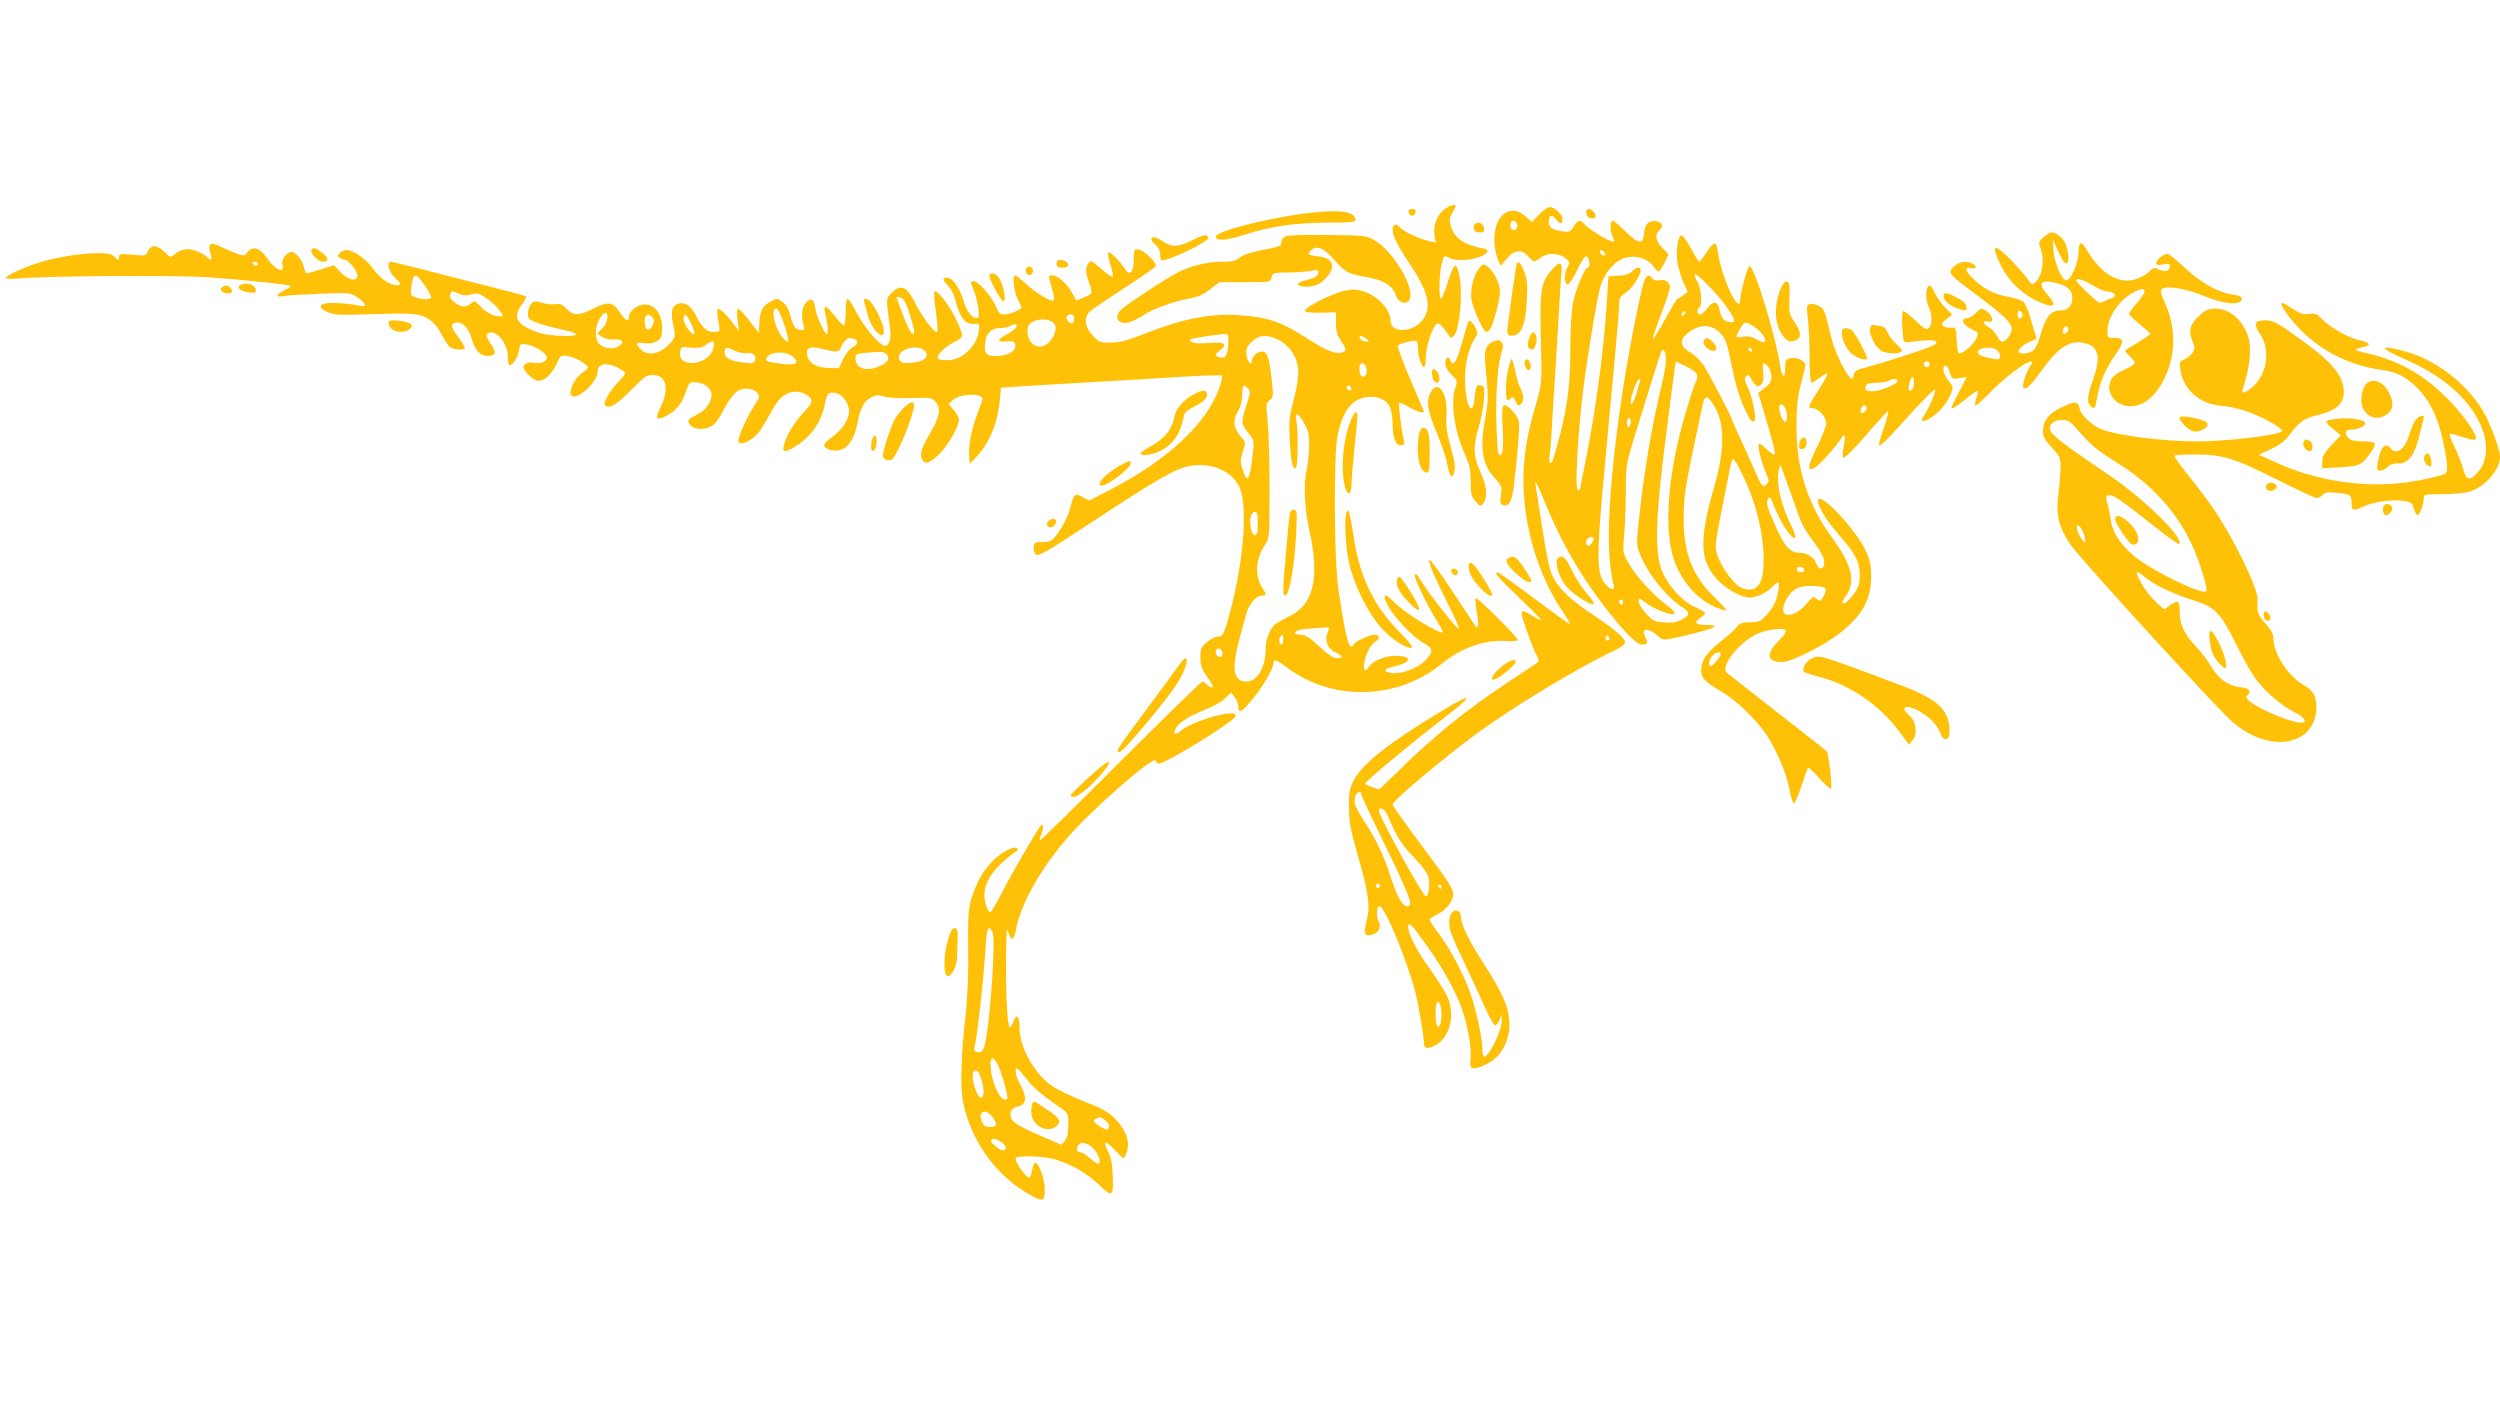 <?xml version="1.0" standalone="no"?>
<!DOCTYPE svg PUBLIC "-//W3C//DTD SVG 20010904//EN"
 "http://www.w3.org/TR/2001/REC-SVG-20010904/DTD/svg10.dtd">
<svg version="1.0" xmlns="http://www.w3.org/2000/svg"
 width="1280pt" height="720pt" viewBox="0 0 1280 720"
 preserveAspectRatio="xMidYMid meet">
<g transform="translate(0,720) scale(0.1,-0.1)"
fill="#ffc107" stroke="none">
<path d="M7391 6125 c-36 -31 -55 -84 -46 -132 l6 -35 -33 7 c-48 11 -131 49
-147 68 -20 25 -41 21 -41 -8 0 -32 29 -89 93 -185 95 -140 111 -224 54 -286
-54 -59 -157 -58 -157 2 0 57 -62 126 -133 150 -42 14 -57 15 -107 4 -65 -14
-203 -85 -198 -102 3 -7 32 -10 81 -9 l77 2 0 -54 c0 -41 6 -63 25 -91 30 -45
31 -53 5 -61 -31 -10 -87 13 -177 72 -127 83 -200 109 -344 119 -145 11 -287
-16 -484 -93 -93 -37 -133 -47 -178 -47 -55 -1 -61 2 -93 37 -41 44 -46 93
-13 123 11 10 91 64 177 120 86 56 158 106 160 112 5 17 -61 81 -88 84 -24 3
-25 1 -25 -49 0 -66 -19 -89 -43 -53 -29 44 -80 95 -87 88 -4 -4 1 -32 10 -63
10 -30 15 -58 12 -61 -3 -4 -30 14 -59 40 -48 42 -54 45 -65 29 -16 -22 -16
-48 2 -98 21 -57 20 -60 -25 -78 l-40 -16 -20 38 c-23 45 -74 91 -101 91 -23
0 -23 1 -3 -67 9 -30 13 -57 9 -61 -10 -11 -92 38 -142 85 -26 23 -50 43 -55
43 -16 0 -8 -81 12 -120 11 -22 20 -42 20 -44 0 -11 -60 -36 -87 -36 -24 0
-31 7 -46 45 -21 49 -88 125 -112 125 -18 0 -18 0 -1 -41 20 -49 35 -138 24
-145 -21 -13 -58 27 -73 80 -20 69 -54 120 -83 124 -29 4 -28 -11 2 -41 14
-14 30 -44 36 -68 25 -98 53 -134 102 -127 21 3 23 0 20 -32 -8 -79 -82 -152
-156 -154 -24 -1 -48 2 -52 7 -14 13 31 61 80 85 54 26 54 27 6 127 -32 66
-94 144 -105 133 -4 -4 -1 -52 7 -107 10 -73 11 -101 3 -101 -16 0 -78 85
-114 157 -41 82 -74 91 -125 34 -19 -21 -19 -28 0 -163 9 -61 -1 -98 -25 -98
-27 0 -104 91 -147 172 -19 38 -39 68 -45 68 -5 0 -9 -29 -9 -64 0 -36 -4 -67
-8 -70 -5 -3 -26 17 -46 44 -43 56 -62 64 -52 23 14 -61 18 -113 9 -113 -13 0
-53 91 -60 137 -7 44 -20 50 -46 24 -22 -22 -27 -75 -12 -118 6 -19 4 -23 -13
-23 -27 0 -42 20 -56 76 -8 31 -22 55 -39 68 -27 20 -28 20 -61 2 -42 -22 -55
-47 -58 -111 l-3 -50 -48 63 c-27 34 -52 62 -58 62 -5 0 -7 -23 -3 -57 l7 -58
-30 40 c-37 49 -71 80 -79 72 -4 -4 -2 -29 3 -57 6 -27 8 -52 5 -55 -3 -3 -17
-5 -32 -5 -31 0 -59 28 -89 88 -26 52 -60 70 -96 54 -28 -13 -32 -45 -15 -120
9 -39 8 -46 -12 -72 -50 -61 -120 -78 -158 -38 -29 31 -25 37 20 31 27 -4 47
0 65 11 21 14 25 24 25 67 0 106 -82 156 -152 92 -10 -9 -18 -24 -18 -35 0
-29 -18 -21 -46 22 -36 55 -60 58 -134 21 -76 -39 -104 -39 -139 -2 -21 22
-33 27 -58 24 -17 -3 -48 0 -68 7 -27 9 -39 9 -50 0 -21 -17 -30 -70 -14 -84
15 -14 92 -38 182 -57 31 -7 57 -16 57 -21 0 -14 -133 -9 -187 7 -27 8 -65 25
-84 38 -41 29 -43 62 -4 112 14 19 22 36 18 38 -5 3 -91 26 -193 52 -102 25
-254 64 -337 86 -84 21 -157 39 -163 39 -22 0 -9 -53 20 -80 36 -33 37 -40 9
-40 -34 0 -86 37 -121 87 -34 47 -101 93 -135 93 -11 0 -26 -7 -34 -16 -10
-13 -10 -17 2 -25 8 -5 19 -9 26 -9 17 0 63 -59 63 -81 0 -33 -48 -24 -86 17
l-34 36 -67 -21 c-36 -12 -70 -21 -73 -21 -4 0 -10 14 -14 32 -7 35 -42 78
-63 78 -26 0 -54 -39 -47 -65 12 -48 -36 -28 -77 31 -37 55 -74 67 -101 34
-18 -22 -19 -22 -63 -6 -24 10 -61 26 -82 36 -47 23 -60 13 -46 -35 12 -36 4
-45 -17 -21 -6 8 -31 22 -54 31 -45 17 -82 10 -117 -21 -15 -13 -20 -12 -47
16 -38 37 -68 39 -84 5 -11 -25 -14 -26 -80 -19 -59 6 -68 4 -68 -10 0 -21
-10 -20 -26 2 -23 32 -241 13 -389 -34 -76 -24 -165 -66 -165 -76 0 -6 26 -7
63 -4 152 14 817 18 977 6 187 -13 411 -37 418 -44 2 -3 -12 -13 -32 -22 -45
-22 -47 -38 -4 -30 18 4 103 9 188 12 151 6 156 5 189 -18 46 -31 54 -53 15
-44 -48 12 -152 19 -179 12 -35 -9 -31 -24 13 -44 30 -13 61 -16 172 -12 264
8 291 6 337 -19 28 -17 50 -40 69 -75 15 -28 34 -59 42 -68 16 -19 82 -25 82
-8 0 5 -16 31 -35 56 -37 49 -40 67 -11 72 33 7 65 -26 81 -82 18 -61 43 -88
80 -88 43 0 49 15 21 57 -30 43 -32 53 -12 61 40 15 96 -56 96 -123 0 -24 4
-43 8 -43 18 0 43 39 49 75 6 36 7 37 41 31 44 -7 102 -46 102 -68 0 -20 -39
-33 -72 -25 -21 6 -48 -7 -48 -23 0 -20 54 -70 75 -70 33 0 70 33 94 86 21 45
24 46 57 41 38 -6 104 -43 104 -58 0 -5 -11 -16 -25 -25 -52 -34 -86 -124 -47
-124 43 0 122 83 122 127 0 39 39 49 94 25 25 -12 46 -26 46 -33 0 -7 -16 -27
-35 -46 -38 -36 -78 -106 -68 -117 22 -21 58 -1 131 74 70 71 82 80 115 80 70
0 86 -75 36 -171 -26 -52 -17 -64 29 -40 53 27 82 62 103 123 17 50 20 53 50
51 47 -2 85 -34 82 -69 -3 -36 -31 -75 -69 -94 -53 -28 -55 -30 -44 -50 14
-26 61 -34 102 -17 26 11 42 30 67 78 48 91 76 119 121 119 24 0 43 -7 55 -20
17 -19 16 -21 -13 -67 -35 -55 -82 -157 -82 -178 0 -34 69 -5 108 45 10 14 35
55 55 91 41 74 59 93 101 109 36 13 91 -3 107 -32 9 -17 3 -27 -41 -74 -28
-30 -62 -79 -76 -109 -41 -94 -30 -106 50 -53 75 49 126 128 141 217 4 23 13
45 21 48 49 18 109 -45 100 -105 -6 -41 -42 -90 -90 -123 -20 -13 -36 -30 -36
-37 0 -21 46 -36 82 -26 43 13 72 58 88 136 16 81 33 114 71 133 24 13 37 14
64 5 18 -6 80 -10 140 -8 103 3 107 2 127 -22 27 -33 19 -73 -30 -158 -46 -80
-54 -109 -41 -134 15 -27 35 -22 84 23 44 40 105 145 105 180 0 10 -12 32 -26
49 l-27 31 20 20 c33 33 153 39 153 7 0 -6 -11 -39 -24 -72 -30 -76 -49 -168
-44 -221 l3 -40 36 38 c64 69 106 168 117 277 l7 75 105 7 c58 4 231 14 385
23 154 8 360 21 458 27 97 6 180 8 183 5 3 -3 -1 -28 -10 -54 -62 -187 -265
-378 -565 -532 l-104 -54 -34 18 c-39 22 -45 17 -62 -50 -12 -49 -41 -106 -80
-155 -16 -20 -29 -25 -63 -25 -39 0 -43 -3 -46 -26 -2 -14 4 -31 12 -38 13
-11 60 16 308 180 316 208 412 263 484 274 107 16 202 -23 245 -99 49 -87 31
-369 -42 -646 -30 -113 -38 -130 -65 -130 -13 0 -38 -13 -56 -29 -29 -26 -33
-35 -32 -79 0 -41 7 -59 37 -101 23 -32 32 -51 23 -51 -7 0 -19 7 -26 15 -7 8
-18 15 -24 15 -6 0 -195 -184 -419 -408 -224 -224 -409 -406 -412 -404 -2 2 0
15 6 29 12 31 12 56 0 48 -12 -7 -156 -255 -210 -362 -24 -46 -46 -83 -50 -83
-14 0 -31 50 -31 88 1 57 32 113 96 170 32 29 62 52 66 52 4 0 8 5 8 10 0 19
-37 10 -83 -21 -50 -33 -104 -101 -129 -164 -40 -98 -43 -117 -41 -320 2 -128
-3 -250 -13 -340 -23 -205 -28 -365 -15 -438 38 -200 162 -378 333 -478 79
-46 88 -44 87 26 0 45 -28 126 -46 132 -6 2 -14 -13 -18 -36 -4 -23 -10 -41
-14 -41 -18 0 -71 74 -71 99 0 17 139 13 201 -5 83 -24 168 -73 228 -132 66
-65 73 -59 68 53 -2 57 -10 92 -25 122 -29 55 -11 56 38 3 20 -22 39 -40 42
-40 4 0 11 14 17 31 18 51 -4 115 -59 170 -37 37 -67 54 -165 92 -68 27 -141
63 -169 84 -88 68 -156 195 -156 293 0 58 -16 74 -31 31 -6 -17 -14 -31 -18
-31 -13 0 -21 151 -20 345 1 145 4 173 12 142 13 -47 30 -43 38 9 22 127 117
300 254 463 122 145 456 439 463 406 2 -8 9 -15 15 -15 32 0 355 197 388 236
47 57 -211 -10 -284 -74 -22 -19 -32 -10 -18 17 18 32 70 66 150 97 40 15 87
42 104 58 l30 30 18 -23 c11 -13 19 -34 19 -47 0 -42 18 -32 83 49 49 61 97
145 97 172 0 23 15 18 67 -21 231 -176 565 -169 793 16 103 84 220 126 333
118 37 -3 57 0 57 7 0 14 -208 221 -215 213 -3 -3 0 -35 6 -72 7 -36 9 -69 6
-73 -4 -3 -8 -4 -10 -2 -2 2 -54 81 -117 176 -62 95 -117 170 -121 167 -10 -6
20 -78 97 -231 34 -68 58 -123 54 -123 -11 0 -119 135 -172 213 -50 76 -47 72
-54 64 -8 -8 64 -160 110 -231 20 -32 35 -60 33 -63 -14 -13 -201 102 -251
156 -48 50 -62 40 -29 -21 32 -61 131 -164 186 -193 46 -24 47 -45 2 -89 -41
-41 -128 -71 -175 -61 -44 10 -37 20 25 35 88 21 86 52 -4 52 -51 0 -117 -28
-134 -58 -16 -28 -29 -15 -22 23 9 49 31 90 55 106 27 16 25 37 -2 37 -27 0
-108 -38 -108 -51 0 -5 -6 -9 -13 -9 -15 0 -35 93 -64 290 -23 151 -25 702 -4
795 28 125 73 182 151 192 51 7 97 -12 115 -48 8 -15 15 -55 15 -88 0 -71 15
-111 43 -111 17 0 19 5 13 33 -14 67 -27 179 -22 184 3 3 25 -6 50 -21 38 -22
76 -34 76 -23 0 2 -32 77 -70 167 -39 90 -67 167 -63 171 12 11 85 29 95 23 4
-3 8 -20 8 -38 0 -39 18 -96 31 -96 5 0 9 22 9 50 0 52 32 150 54 170 14 10
22 2 73 -69 2 -3 9 2 17 10 31 34 47 223 27 312 -17 72 -26 64 -62 -49 -13
-41 -27 -74 -31 -74 -12 0 -10 125 3 176 13 49 12 48 41 33 30 -16 108 -13
157 7 43 17 50 36 15 42 -95 16 -147 52 -165 112 -10 34 -9 43 9 74 20 35 21
36 2 36 -10 0 -32 -11 -49 -25z m-6071 -275 c0 -5 -4 -10 -9 -10 -6 0 -13 5
-16 10 -3 6 1 10 9 10 9 0 16 -4 16 -10z m857 -115 c19 -26 32 -53 30 -59 -5
-13 -63 -9 -90 6 -14 7 -16 17 -12 46 13 79 22 80 72 7z m173 -39 c24 -10 41
-11 65 -3 27 8 38 6 73 -18 23 -15 53 -42 67 -61 24 -32 25 -34 6 -34 -34 0
-72 19 -102 52 -28 29 -31 30 -48 14 -24 -22 -51 -20 -84 7 -20 15 -26 27 -22
40 8 20 5 20 45 3z m2286 -46 c15 -31 44 -127 44 -147 0 -37 -25 0 -56 82 -19
50 -34 91 -34 93 0 2 8 2 17 0 10 -2 23 -14 29 -28z m-621 -111 c15 -44 24
-83 20 -87 -4 -4 -18 7 -31 23 -39 49 -59 145 -30 145 9 0 24 -30 41 -81z
m-905 34 c0 -15 -11 -39 -26 -54 l-26 -27 26 -17 c15 -10 39 -15 63 -13 46 4
53 -20 12 -39 -32 -16 -84 -1 -99 27 -16 30 -11 83 10 118 24 39 40 41 40 5z
m230 2 c10 -12 10 -21 1 -41 -13 -30 -35 -27 -39 5 -7 46 14 65 38 36z m198
-31 c13 -26 20 -49 17 -53 -11 -11 -55 49 -55 75 0 37 14 29 38 -22z m1962 28
c0 -26 -11 -34 -27 -21 -20 17 -16 39 7 39 13 0 20 -7 20 -18z m-102 -30 c21
-28 -11 -96 -55 -113 -48 -18 -90 30 -81 92 6 45 106 60 136 21z m-194 -15
c-3 -8 -23 -24 -44 -36 -57 -32 -59 -42 -8 -39 38 3 43 0 46 -19 4 -30 -35
-54 -93 -56 -55 -2 -68 12 -61 66 6 52 30 77 75 77 20 0 43 5 51 10 22 14 40
12 34 -3z m1084 -94 c-3 -60 -16 -74 -56 -58 -13 5 -12 10 13 29 43 35 26 47
-54 40 -42 -4 -75 -2 -87 4 -16 9 -16 12 -4 16 20 7 127 23 163 25 28 1 28 1
25 -56z m258 27 c24 -12 53 -37 68 -61 41 -61 43 -116 11 -240 -24 -92 -26
-116 -22 -209 7 -116 14 -153 31 -147 12 4 14 189 3 246 -9 46 12 36 42 -19
20 -35 24 -57 24 -114 -1 -39 -6 -91 -12 -116 -18 -77 -13 -198 14 -320 53
-240 20 -377 -105 -436 -30 -15 -63 -34 -73 -42 -27 -24 -47 -78 -47 -126 0
-93 -44 -166 -98 -166 -67 0 -78 65 -37 215 14 50 30 109 36 132 13 50 50 93
79 93 24 0 25 8 6 36 -43 62 -39 150 10 223 24 35 24 37 24 296 0 143 -5 298
-10 345 -9 80 -9 86 11 101 20 15 20 19 9 115 -13 110 -22 134 -50 134 -22 0
-50 -26 -50 -47 0 -31 -25 -5 -28 30 -3 30 2 43 27 67 36 36 76 39 137 10z
m450 5 c18 -15 18 -15 -5 -13 -14 2 -26 9 -29 16 -5 17 10 15 34 -3z m-2622
-1 c24 -9 19 -29 -9 -42 -13 -6 -34 -32 -47 -59 l-23 -48 -53 1 c-60 2 -99 23
-108 60 -11 44 11 55 76 38 72 -19 87 -18 95 6 7 22 32 50 45 50 5 0 15 -3 24
-6z m-722 -49 c-23 -85 -180 -103 -170 -20 2 25 7 30 28 27 65 -6 83 -4 108
15 33 25 44 18 34 -22z m110 -11 c17 -9 44 -14 60 -12 32 5 53 -13 44 -38 -5
-14 -16 -16 -54 -11 -75 9 -102 23 -102 52 0 29 10 31 52 9z m972 0 c25 -25 4
-52 -48 -59 -59 -9 -80 -4 -84 22 -6 45 96 74 132 37z m-670 -34 c28 -28 12
-40 -47 -34 -79 8 -99 14 -94 27 12 39 104 43 141 7z m476 15 c17 -21 7 -39
-33 -58 -68 -33 -127 -15 -127 38 0 21 6 24 43 28 88 8 105 7 117 -8z m2456
-71 c7 -27 -7 -50 -25 -40 -6 4 -11 20 -11 37 0 37 27 40 36 3z m-596 -125 c0
-3 -9 -35 -20 -69 -26 -82 -26 -90 11 -136 29 -37 31 -42 24 -99 -16 -149 -27
-167 -54 -86 -11 36 -11 48 2 89 15 44 15 48 -2 67 -46 50 -52 92 -21 143 12
19 20 50 20 76 0 23 3 46 7 50 7 7 33 -20 33 -35z m517 15 c-9 -9 -28 6 -21
18 4 6 10 6 17 -1 6 -6 8 -13 4 -17z m-477 -684 c0 -46 -3 -60 -15 -60 -17 0
-30 59 -21 95 4 14 13 25 21 25 12 0 15 -14 15 -60z m357 -560 c-16 -41 0 -81
40 -100 39 -18 42 -30 8 -30 -17 0 -47 20 -90 60 -49 46 -72 60 -95 60 -16 0
-30 4 -30 10 0 12 28 19 95 23 28 2 57 4 67 5 14 2 15 -2 5 -28z m-227 -35 c0
-14 -4 -25 -10 -25 -11 0 -14 33 -3 43 11 11 13 8 13 -18z m-313 -61 c9 -23
-11 -38 -26 -20 -13 16 -7 36 10 36 5 0 12 -7 16 -16z m-1175 -1439 c18 -41
-17 -516 -44 -588 -8 -21 -17 -27 -32 -25 -12 2 -20 9 -18 18 17 72 46 333 58
518 6 103 15 122 36 77z m22 -667 c19 -30 61 -176 53 -184 -26 -26 -75 63 -84
152 -6 59 6 71 31 32z m151 -81 c40 -50 71 -77 168 -144 47 -33 47 -33 47 -92
0 -41 -5 -65 -18 -81 l-17 -21 -80 34 c-122 52 -163 75 -175 97 -16 30 -4 57
30 64 44 8 50 47 17 107 -26 45 -35 90 -19 88 4 0 25 -24 47 -52z m-237 16
c23 -61 24 -113 3 -113 -14 0 -41 71 -41 105 0 43 23 47 38 8z m61 -209 c30
-38 27 -54 -9 -54 -23 0 -33 6 -42 24 -23 53 15 75 51 30z m582 -22 c14 -12
20 -25 16 -35 -6 -15 -10 -15 -42 4 -37 22 -43 34 -22 42 20 9 24 8 48 -11z
m-536 -108 c27 -18 34 -44 11 -44 -19 0 -67 40 -61 51 9 13 22 11 50 -7z m448
-15 c26 -12 57 -57 57 -83 0 -22 -10 -20 -50 14 -19 17 -40 30 -47 30 -19 0
-26 19 -13 35 15 18 22 18 53 4z"/>
<path d="M6605 4578 c-5 -15 -35 -358 -35 -401 0 -18 4 -27 13 -25 19 7 45
158 53 306 6 120 5 132 -10 132 -9 0 -19 -6 -21 -12z"/>
<path d="M5287 1553 c-4 -3 -7 -24 -7 -45 0 -71 82 -116 131 -72 25 23 15 39
-52 84 -63 43 -62 43 -72 33z"/>
<path d="M7880 6101 l-36 -38 -32 28 c-87 78 -176 -7 -159 -150 3 -26 11 -59
18 -75 l13 -27 31 37 c38 46 78 49 111 10 28 -31 29 -31 61 -6 34 26 92 26
127 -1 25 -20 25 -21 10 -50 -17 -33 -16 -80 2 -86 6 -2 27 31 48 72 21 46 41
75 49 73 15 -6 22 -58 7 -58 -16 0 -60 -104 -76 -180 -8 -40 -14 -130 -14
-235 0 -212 -18 -328 -86 -562 -10 -36 -27 -27 -21 10 3 17 9 79 12 137 3 58
10 168 15 245 5 77 14 226 20 330 6 105 12 209 15 233 6 52 -11 56 -49 11 -61
-72 -64 -93 -55 -434 3 -145 2 -154 -29 -262 -45 -155 -62 -260 -62 -383 0
-234 76 -488 202 -673 22 -32 38 -60 36 -62 -2 -2 -84 57 -183 131 -98 74
-183 134 -187 134 -21 0 1 -27 107 -127 63 -61 115 -113 115 -116 0 -4 -18 4
-40 18 -42 27 -60 31 -60 15 0 -18 52 -164 72 -205 20 -38 20 -40 2 -53 -11
-7 -77 -51 -149 -99 -206 -136 -375 -272 -561 -456 l-92 -89 -36 12 c-20 6
-36 15 -36 19 0 10 244 213 397 330 163 125 162 142 -2 43 -275 -166 -408
-271 -453 -356 -23 -45 -26 -62 -25 -141 0 -74 8 -115 42 -234 58 -201 68
-270 48 -346 -17 -66 -11 -81 27 -71 33 8 50 39 36 65 -15 29 -13 81 3 81 27
0 146 -288 186 -450 15 -60 41 -217 41 -246 0 -33 15 -37 55 -18 78 37 108
156 65 253 -12 24 -52 89 -91 143 -66 91 -109 176 -109 214 0 29 19 10 94 -96
84 -117 154 -244 184 -335 26 -76 45 -182 42 -232 -2 -21 -2 -44 -1 -50 3 -33
101 5 144 56 41 49 61 113 54 179 -6 74 -41 151 -128 284 -76 117 -119 205
-119 244 0 13 -7 27 -15 30 -25 10 -45 -16 -45 -56 0 -42 6 -59 88 -232 32
-68 76 -162 97 -211 22 -48 44 -87 50 -87 6 0 16 12 22 27 l11 28 1 -26 c2
-52 -64 -189 -90 -189 -5 0 -9 18 -9 40 0 55 -36 217 -67 298 -36 98 -101 218
-155 290 -27 35 -48 67 -48 72 0 5 16 17 35 26 47 22 85 69 85 104 0 32 -20
62 -190 290 -66 89 -120 166 -120 170 0 20 260 239 435 367 189 138 520 338
702 423 32 15 53 31 53 41 0 23 -50 65 -174 148 -125 84 -187 150 -209 223 -9
29 -28 130 -42 223 -14 94 -28 184 -31 200 -10 49 6 22 46 -77 73 -181 166
-348 283 -505 102 -136 184 -223 211 -223 32 0 36 8 20 38 -26 50 17 50 72 0
21 -18 23 -18 152 13 136 32 166 49 88 49 -54 0 -66 13 -31 36 14 9 25 20 25
25 0 5 -23 18 -50 30 -65 28 -141 111 -171 187 -38 94 -33 271 19 677 23 182
44 344 47 362 l6 32 54 -26 c56 -28 66 -45 46 -82 -6 -10 -25 -69 -44 -132
-95 -313 -121 -604 -68 -770 38 -118 128 -218 231 -254 22 -8 40 -12 40 -9 0
3 -31 36 -68 72 -107 105 -152 223 -152 397 0 118 9 171 98 584 10 48 23 48
54 0 60 -92 61 -226 4 -424 -81 -281 -74 -386 31 -487 41 -40 114 -77 151 -78
35 0 89 26 117 56 14 15 28 24 32 21 3 -4 1 -31 -6 -61 -8 -38 -24 -68 -50
-98 -36 -40 -42 -43 -90 -44 -41 0 -55 -5 -67 -22 -8 -12 -46 -47 -85 -77 -75
-61 -99 -96 -99 -148 0 -39 18 -57 104 -108 76 -44 183 -148 234 -227 53 -82
100 -196 115 -279 7 -37 16 -66 22 -66 5 1 23 41 39 90 16 48 31 90 33 93 3 3
29 -22 58 -55 30 -33 57 -57 60 -53 7 7 -12 175 -21 190 -3 4 -116 94 -252
199 -136 106 -253 198 -261 205 -33 30 56 148 148 195 48 25 144 38 155 21 3
-6 -14 -31 -39 -55 -65 -65 -58 -107 18 -107 47 0 209 81 294 146 117 91 163
173 163 291 0 63 -5 85 -29 137 -51 104 -217 284 -241 260 -15 -16 37 -106
105 -182 82 -92 107 -139 107 -206 0 -40 -5 -60 -26 -91 -28 -40 -53 -61 -63
-52 -2 3 5 19 17 35 54 73 33 158 -75 307 -121 167 -177 344 -177 560 0 101 5
149 22 215 12 47 23 91 23 99 3 22 -45 45 -76 37 -24 -6 -27 -11 -27 -52 0
-55 -16 -50 -25 9 -24 162 -135 522 -158 514 -10 -3 -46 -134 -47 -169 -1 -92
-96 109 -115 244 -8 55 -19 54 -60 -7 -16 -25 -32 -45 -35 -45 -3 0 -22 30
-42 68 -20 37 -42 67 -49 67 -19 0 -30 -87 -19 -148 6 -27 19 -70 30 -95 l21
-46 -23 -18 c-13 -10 -26 -18 -29 -18 -4 0 -32 -47 -64 -105 -32 -58 -60 -104
-62 -101 -3 3 16 59 41 125 25 67 46 129 46 140 0 26 -24 43 -52 36 -16 -4
-29 -1 -37 9 -25 30 -38 16 -56 -61 -112 -494 -186 -1109 -164 -1369 5 -56 13
-113 18 -128 14 -36 -3 -43 -33 -13 -54 54 -55 128 -6 647 5 52 14 147 19 210
6 63 20 212 31 330 11 118 20 232 20 252 0 32 5 41 35 60 32 21 75 87 75 116
0 18 -25 14 -45 -8 -12 -13 -33 -20 -69 -22 l-51 -3 -7 -115 c-16 -272 -63
-612 -123 -895 -8 -38 -15 -73 -15 -77 0 -5 -5 -8 -11 -8 -19 0 3 353 37 590
27 191 64 408 79 457 20 66 75 130 126 143 54 15 112 -2 141 -40 12 -17 25
-30 30 -30 5 0 18 20 30 44 l21 44 -31 32 c-34 34 -41 70 -17 90 22 18 18 39
-9 46 -41 10 -64 -11 -68 -58 -4 -62 -26 -60 -95 6 -31 31 -60 56 -64 56 -15
0 -17 -45 -4 -77 14 -33 14 -34 -8 -27 -29 9 -119 66 -136 87 -20 25 -34 21
-54 -13 -17 -28 -21 -30 -60 -24 -52 8 -67 20 -67 50 0 34 16 38 38 9 20 -25
32 -24 32 5 0 22 -41 60 -65 60 -10 0 -35 -17 -55 -39z m-113 -47 c8 -21 -13
-42 -28 -27 -13 13 -5 43 11 43 6 0 13 -7 17 -16z m451 -153 c3 -8 -1 -12 -9
-9 -7 2 -15 10 -17 17 -3 8 1 12 9 9 7 -2 15 -10 17 -17z m618 -267 c47 -66
53 -84 28 -84 -32 0 -52 20 -59 60 -8 50 -34 54 -65 10 -12 -16 -28 -30 -36
-30 -16 0 -19 26 -4 35 17 11 11 98 -9 132 -11 17 -17 34 -13 37 9 10 108 -91
158 -160z m-214 -46 c-7 -7 -12 -8 -12 -2 0 14 12 26 19 19 2 -3 -1 -11 -7
-17z m355 -58 c36 -22 68 -64 59 -79 -4 -6 -20 -2 -41 11 -26 15 -44 18 -70
14 -40 -8 -42 -3 -15 42 23 38 25 38 67 12z m-172 -33 c27 -27 36 -47 49 -112
31 -151 47 -210 78 -277 30 -65 41 -78 52 -59 10 15 -13 122 -35 168 -17 34
-19 47 -10 56 9 9 14 9 21 -3 28 -48 37 -55 55 -40 13 11 16 25 13 62 -3 26
-3 48 0 48 18 0 42 -38 42 -66 0 -26 -7 -39 -34 -59 l-34 -26 20 -67 c61 -207
70 -243 64 -249 -3 -4 -22 9 -41 27 -19 18 -37 31 -40 28 -8 -8 13 -96 36
-147 17 -40 18 -46 4 -60 -19 -20 -26 -12 -65 79 -18 41 -50 113 -71 158 -22
46 -39 86 -39 88 0 13 -126 254 -151 289 -17 23 -48 52 -70 64 -55 31 -49 73
14 111 51 31 103 26 142 -13z m166 -90 c-1 -12 -15 -9 -19 4 -3 6 1 10 8 8 6
-3 11 -8 11 -12z m-441 -48 c0 -21 -11 -85 -25 -142 -51 -211 -92 -461 -115
-692 -12 -119 -12 -120 13 -177 44 -100 131 -205 213 -259 38 -25 37 -40 -6
-62 -25 -13 -50 -17 -89 -14 -48 3 -58 8 -93 45 -21 23 -38 51 -38 62 0 20 1
20 34 -5 45 -34 136 -69 148 -57 6 6 -10 24 -41 46 -68 50 -161 153 -195 216
-27 49 -28 57 -21 129 4 42 8 144 9 226 2 160 -3 137 79 400 14 44 42 134 62
200 21 66 39 123 42 128 10 17 23 -7 23 -44z m-133 -113 c-3 -8 -11 -32 -16
-53 -6 -21 -15 -45 -21 -53 -8 -12 -10 -12 -10 5 0 28 32 115 43 115 5 0 7 -6
4 -14z m743 -135 c13 -25 13 -71 0 -71 -12 0 -30 42 -30 71 0 25 16 25 30 0z
m-790 -70 c0 -11 -4 -23 -10 -26 -6 -4 -10 5 -10 19 0 14 5 26 10 26 6 0 10
-9 10 -19z m572 -273 c68 -138 108 -299 108 -437 0 -98 -21 -145 -67 -149 -18
-2 -43 4 -57 14 -37 23 -94 105 -112 158 -15 45 -15 53 26 259 22 116 43 218
46 225 7 22 19 7 56 -70z m248 -97 c58 -166 58 -167 121 -252 34 -46 49 -76
49 -98 0 -38 -26 -43 -40 -7 -12 33 -48 56 -87 56 -49 0 -79 35 -128 148 -37
86 -43 107 -34 125 11 19 13 16 30 -29 31 -83 93 -179 110 -168 5 3 -4 31 -20
62 -51 103 -77 214 -65 278 3 19 8 33 10 31 2 -2 27 -68 54 -146z m-1010 -229
c0 -5 -6 -16 -13 -27 -16 -20 -33 -5 -23 20 6 16 36 21 36 7z m1078 -159 c2
-8 -5 -13 -17 -13 -12 0 -21 6 -21 16 0 18 31 15 38 -3z m108 -98 c4 -8 -1
-27 -11 -41 -15 -24 -18 -24 -34 -10 -16 15 -20 13 -49 -22 -33 -42 -82 -68
-108 -58 -38 15 7 114 61 136 36 16 135 12 141 -5z m-1036 -71 c0 -8 -4 -12
-10 -9 -5 3 -10 10 -10 16 0 5 5 9 10 9 6 0 10 -7 10 -16z m-70 -185 c0 -5 -4
-9 -10 -9 -5 0 -10 7 -10 16 0 8 5 12 10 9 6 -3 10 -10 10 -16z m570 -78 c0
-13 -40 -61 -51 -61 -15 0 -10 32 8 52 17 19 43 24 43 9z m-1840 -720 c0 -4
50 -111 111 -237 140 -287 157 -334 125 -334 -26 0 -54 50 -85 148 -32 103
-76 196 -134 284 -48 72 -59 102 -47 134 9 22 30 26 30 5z m136 -108 c40 -100
71 -150 134 -214 48 -50 70 -81 75 -106 7 -37 -2 -93 -14 -93 -15 0 -241 411
-241 438 0 27 32 9 46 -25z m-42 -364 c-3 -5 -10 -7 -15 -3 -5 3 -7 10 -3 15
3 5 10 7 15 3 5 -3 7 -10 3 -15z m316 1 c0 -5 -2 -10 -4 -10 -3 0 -8 5 -11 10
-3 6 -1 10 4 10 6 0 11 -4 11 -10z m-6 -606 c8 -20 8 -78 0 -98 -12 -31 -24
-4 -24 55 0 57 11 77 24 43z"/>
<path d="M8723 5453 c-4 -10 2 -23 17 -35 41 -33 67 -5 29 31 -27 25 -38 26
-46 4z"/>
<path d="M7212 6113 c2 -10 10 -18 18 -18 8 0 16 8 18 18 2 12 -3 17 -18 17
-15 0 -20 -5 -18 -17z"/>
<path d="M8122 6108 c2 -15 11 -24 26 -26 24 -4 30 16 10 36 -20 20 -40 14
-36 -10z"/>
<path d="M6665 6105 c-199 -27 -440 -91 -440 -116 0 -25 54 -21 153 11 129 42
258 60 425 60 113 0 137 3 137 14 0 46 -93 56 -275 31z"/>
<path d="M7548 6048 c-9 -23 3 -38 28 -38 25 0 28 7 18 34 -7 19 -40 21 -46 4z"/>
<path d="M10463 5986 c-26 -23 -27 -26 -15 -58 22 -63 8 -144 -30 -176 -13
-10 -18 -8 -33 15 -10 16 -48 58 -83 96 -94 97 -113 89 -56 -25 44 -87 119
-155 213 -192 62 -24 72 -8 26 43 -56 62 -38 84 50 60 54 -15 75 -36 75 -75 0
-41 -23 -64 -64 -64 -45 0 -72 -33 -95 -114 -10 -37 -27 -76 -36 -86 -19 -21
-69 -27 -80 -11 -7 12 40 49 72 57 18 5 22 11 17 23 -4 9 -16 48 -26 86 -11
39 -27 77 -35 87 -8 9 -42 21 -75 27 -76 13 -131 41 -185 93 -42 41 -47 64
-12 55 26 -7 34 10 10 22 -33 18 -70 12 -97 -14 -33 -33 -33 -33 121 -149 140
-105 175 -139 175 -172 0 -24 -31 -64 -50 -64 -5 0 -16 13 -25 29 -8 17 -28
38 -44 47 -33 19 -33 35 0 27 31 -9 21 37 -13 56 -25 15 -28 14 -52 -12 -14
-15 -35 -27 -46 -27 -33 0 -21 -32 18 -52 46 -22 46 -22 28 -56 -16 -30 -65
-72 -85 -72 -6 0 -11 29 -13 68 -3 65 -4 67 -28 64 -14 -1 -32 2 -40 8 -13 9
-10 14 15 35 l30 24 -37 38 c-20 21 -44 55 -53 76 -9 21 -21 37 -28 34 -18 -6
-20 -72 -3 -106 20 -38 21 -95 1 -111 -12 -10 -24 -3 -69 40 -30 29 -59 50
-63 47 -4 -3 -6 -40 -3 -84 5 -76 6 -78 30 -75 89 12 133 13 142 4 7 -7 0 -15
-23 -25 -56 -23 -249 -85 -324 -105 -58 -14 -71 -21 -73 -40 -2 -12 -6 -22 -9
-22 -22 0 -88 131 -108 216 -35 144 -35 143 -65 159 -16 8 -36 12 -45 8 -15
-5 -16 -15 -9 -72 5 -36 9 -126 9 -198 0 -75 4 -133 9 -133 5 0 24 12 43 26
19 14 37 24 39 21 3 -3 -16 -38 -41 -77 -60 -94 -62 -100 -36 -100 31 0 71
-44 71 -77 0 -15 -21 -69 -46 -120 -54 -107 -54 -139 0 -98 29 22 101 105 126
145 16 26 21 4 10 -45 -6 -29 -7 -52 -2 -57 6 -6 53 41 118 116 59 69 110 124
112 121 2 -2 -7 -40 -22 -83 -14 -44 -26 -82 -26 -86 0 -20 32 10 151 143 77
85 135 143 137 135 3 -14 -36 -103 -60 -136 -21 -29 0 -32 41 -5 44 29 81 75
101 124 11 30 10 35 -14 64 -14 17 -26 42 -26 56 0 35 22 24 34 -16 9 -32 11
-33 48 -27 l38 6 -37 -72 c-48 -93 -46 -88 -35 -88 5 0 35 21 66 46 31 26 59
45 61 42 3 -3 0 -19 -6 -37 -6 -18 -9 -35 -6 -38 3 -3 41 31 84 75 101 103
242 195 199 129 -25 -37 -46 -106 -35 -113 15 -9 36 12 106 107 79 109 143
144 218 119 62 -21 71 -72 30 -188 -28 -79 -31 -112 -13 -130 20 -20 26 -14
33 31 14 87 45 160 102 240 40 58 38 77 -12 77 -33 0 -35 2 -35 34 0 47 24 99
67 147 32 35 88 69 114 69 20 0 7 -30 -31 -73 -22 -25 -40 -49 -40 -54 0 -4
25 -28 55 -53 30 -25 55 -47 55 -50 0 -3 -30 -22 -65 -44 -36 -21 -65 -40 -65
-42 0 -2 11 -14 25 -28 14 -14 25 -30 25 -35 0 -6 -23 -20 -50 -32 -28 -12
-57 -31 -65 -43 -44 -62 9 -146 92 -146 77 0 147 65 191 180 43 111 38 235
-14 351 -23 51 -25 62 -13 70 25 18 122 1 212 -36 90 -37 167 -49 189 -27 17
17 2 29 -47 35 -69 10 -161 62 -241 138 -40 38 -79 69 -86 69 -21 0 -58 -30
-58 -46 0 -12 8 -13 35 -8 28 5 35 3 35 -10 0 -23 -27 -31 -56 -16 -22 12 -27
11 -52 -12 -35 -33 -93 -51 -135 -43 -73 16 -129 64 -188 163 -24 42 -36 35
-37 -22 -1 -53 -40 -141 -62 -141 -23 0 -61 86 -66 152 l-4 58 20 -45 c30 -65
35 -73 48 -78 18 -6 15 64 -5 105 -14 30 -45 53 -73 53 -5 0 -21 -11 -37 -24z
m252 -247 c27 -17 62 -32 79 -32 34 -2 47 -24 19 -33 -10 -3 -26 -10 -35 -15
-10 -5 -22 -9 -28 -9 -11 0 -120 104 -120 114 0 15 40 3 85 -25z m-362 -143
c6 -15 -1 -26 -15 -26 -4 0 -8 9 -8 20 0 23 15 27 23 6z m237 -80 c0 -16 -18
-31 -27 -22 -8 8 5 36 17 36 5 0 10 -6 10 -14z m-369 -106 c10 -6 19 -20 19
-32 0 -19 -4 -20 -41 -14 -60 10 -83 24 -68 42 13 16 62 19 90 4z m-341 -75
c0 -8 -7 -15 -15 -15 -8 0 -15 7 -15 15 0 8 7 15 15 15 8 0 15 -7 15 -15z
m-80 -94 c0 -27 -15 -49 -26 -39 -7 8 8 68 17 68 5 0 9 -13 9 -29z m-85 10 c8
-13 -82 -52 -122 -54 -38 -1 -48 6 -40 28 5 10 20 15 54 15 26 0 55 5 63 10
19 12 37 13 45 1z m-165 -155 c-17 -22 -32 -9 -19 16 8 14 14 17 22 9 7 -7 6
-15 -3 -25z"/>
<path d="M6104 5970 c-73 -37 -103 -37 -155 -3 -28 18 -43 23 -51 15 -7 -7 -3
-17 16 -33 16 -14 26 -33 26 -49 0 -15 2 -29 5 -32 15 -15 249 96 242 115 -6
20 -23 17 -83 -13z"/>
<path d="M6583 5990 c-13 -5 -23 -18 -23 -29 0 -22 2 -21 -119 -46 -44 -9 -83
-23 -96 -35 -17 -16 -35 -20 -86 -20 -76 0 -160 -20 -227 -54 -57 -29 -258
-160 -289 -189 -49 -45 -12 -89 52 -62 20 8 48 23 63 33 41 29 149 68 224 82
51 9 79 21 114 49 l47 36 131 0 c130 0 130 0 136 24 5 24 9 25 90 26 47 1 100
5 118 9 25 6 32 4 32 -8 0 -19 -15 -28 -65 -41 -22 -5 -40 -14 -40 -20 0 -15
64 -18 96 -4 38 15 79 64 79 94 0 31 -22 47 -75 53 -47 5 -53 10 -33 30 28 28
65 14 118 -47 57 -65 73 -74 173 -91 82 -15 128 -44 143 -90 15 -44 59 -55 73
-18 22 60 -88 243 -177 295 -46 27 -50 28 -242 30 -110 2 -205 -1 -217 -7z"/>
<path d="M1595 5919 c-9 -14 34 -59 56 -59 37 0 32 24 -11 53 -29 20 -36 21
-45 6z"/>
<path d="M5410 5851 c0 -17 6 -21 31 -21 24 0 30 4 27 18 -2 10 -14 18 -31 20
-22 3 -27 -1 -27 -17z"/>
<path d="M7766 5852 c-4 -6 -44 -293 -48 -337 -2 -30 4 -36 30 -33 42 5 63 58
69 178 5 80 2 108 -11 145 -18 46 -31 61 -40 47z"/>
<path d="M7573 5826 c-30 -37 -46 -108 -39 -160 7 -47 61 -166 76 -166 4 0 12
6 18 13 17 20 52 152 52 193 0 44 -34 109 -66 131 -20 13 -24 12 -41 -11z"/>
<path d="M5253 5824 c-7 -19 11 -39 26 -30 16 10 13 33 -4 40 -9 3 -18 -1 -22
-10z"/>
<path d="M5066 5792 c-8 -13 65 -145 74 -135 12 11 -4 87 -24 118 -16 25 -40
33 -50 17z"/>
<path d="M9116 5719 c-37 -91 -30 -191 18 -245 18 -21 28 -26 49 -20 41 10 43
40 7 94 -30 44 -31 51 -28 127 2 67 0 80 -13 83 -11 2 -22 -11 -33 -39z"/>
<path d="M1230 5740 c-21 -13 -2 -29 43 -37 30 -4 37 -2 37 10 0 29 -50 46
-80 27z"/>
<path d="M1143 5733 c-7 -2 -13 -9 -13 -13 0 -15 35 -29 50 -20 11 7 11 11 1
24 -14 17 -18 18 -38 9z"/>
<path d="M9952 5678 c3 -23 44 -52 91 -64 26 -6 28 -4 25 16 -2 16 -17 31 -48
46 -57 30 -72 30 -68 2z"/>
<path d="M4425 5653 c3 -10 11 -40 18 -67 12 -53 61 -116 78 -99 23 23 -53
183 -87 183 -11 0 -14 -5 -9 -17z"/>
<path d="M11680 5647 c0 -7 8 -24 18 -38 114 -167 293 -276 502 -304 73 -10
123 -37 181 -96 61 -63 102 -148 128 -271 23 -107 26 -154 11 -163 -18 -11
-114 -33 -193 -44 -226 -31 -470 6 -685 106 l-77 35 61 28 c40 18 71 41 90 66
60 78 76 90 152 109 92 22 132 57 132 116 0 79 -49 144 -191 249 -142 105
-168 120 -210 120 -56 0 -63 -18 -28 -69 56 -84 37 -209 -41 -275 -36 -30 -55
-34 -47 -8 41 128 48 223 22 285 -33 79 -95 127 -164 127 -33 0 -49 -7 -80
-36 -48 -42 -58 -78 -36 -130 14 -34 14 -39 0 -61 -9 -13 -28 -28 -42 -34 -23
-9 -25 -13 -20 -49 13 -101 96 -177 204 -187 32 -2 89 -14 127 -26 68 -20 187
-85 190 -102 3 -21 -273 -55 -440 -55 -171 0 -409 31 -487 63 -50 22 -104 73
-110 107 -8 37 -22 38 -92 4 -65 -30 -95 -68 -95 -120 0 -30 8 -46 45 -85 41
-44 45 -52 45 -100 0 -28 -5 -90 -11 -138 -14 -105 0 -165 59 -256 45 -68 756
-847 835 -914 126 -107 277 -131 368 -58 34 26 59 81 59 129 0 63 -15 91 -60
117 -84 47 -160 163 -160 244 0 21 -12 43 -40 73 -39 42 -46 63 -41 124 4 52
-120 308 -219 455 -28 42 -87 121 -132 176 -44 55 -78 103 -75 106 3 3 46 6
94 6 150 1 205 -15 422 -124 108 -54 203 -99 212 -99 9 0 23 7 30 16 11 13 26
15 71 11 72 -6 78 -11 78 -53 0 -39 11 -42 59 -18 46 23 149 38 203 30 43 -6
49 -11 56 -38 4 -18 13 -33 19 -35 11 -4 33 55 33 90 0 15 11 17 98 17 62 0
115 6 143 15 76 26 149 112 149 176 0 41 -54 183 -92 243 -92 145 -246 259
-405 300 -122 32 -122 15 1 -39 122 -53 216 -113 288 -186 135 -134 176 -303
96 -395 -43 -49 -61 -45 -77 17 -8 28 -28 80 -46 115 -18 38 -27 64 -20 64 7
0 37 -9 68 -19 35 -12 59 -16 63 -10 11 19 -61 123 -141 204 -125 127 -253
199 -415 236 -73 16 -75 21 -17 33 42 10 32 22 -27 35 -57 13 -154 69 -194
114 -19 20 -30 24 -60 20 -30 -4 -46 1 -90 30 -28 20 -52 30 -52 24z m-1046
-644 c73 -84 103 -109 205 -172 177 -110 307 -252 386 -425 36 -78 81 -224 71
-233 -22 -22 -298 115 -379 188 -70 63 -103 117 -112 189 -4 30 -12 66 -17 79
-13 35 4 46 42 26 18 -9 97 -68 177 -132 79 -63 147 -112 150 -109 29 29 -181
234 -362 356 -193 129 -282 196 -295 221 -17 30 12 59 58 59 30 0 42 -8 76
-47z m32 -529 c8 -20 13 -41 11 -47 -4 -13 -32 27 -42 61 -11 37 15 26 31 -14z
m317 -230 c45 -38 152 -89 249 -118 109 -34 135 -61 219 -228 33 -68 76 -144
95 -170 50 -68 136 -142 199 -173 54 -27 73 -55 36 -55 -50 0 -209 66 -261
108 -21 17 -22 22 -11 35 19 23 7 34 -44 39 -56 7 -109 45 -144 106 -14 25
-49 71 -78 102 -62 67 -83 112 -83 180 0 56 -8 60 -51 30 l-28 -21 -42 38
c-22 20 -54 60 -70 88 -42 73 -38 83 14 39z"/>
<path d="M10830 4542 c0 -22 66 -121 86 -129 23 -8 37 12 30 42 -15 60 -116
137 -116 87z"/>
<path d="M11314 3918 c4 -28 12 -61 18 -72 14 -28 49 -66 61 -66 15 0 -2 70
-34 132 -37 74 -54 76 -45 6z"/>
<path d="M1990 5545 c0 -39 67 -59 106 -31 28 21 7 38 -55 44 -44 4 -51 2 -51
-13z"/>
<path d="M7517 5553 c-2 -5 -17 -54 -32 -110 -27 -97 -45 -124 -59 -88 -9 25
-26 17 -26 -14 0 -19 11 -39 32 -60 30 -29 31 -33 20 -64 -27 -75 -6 -224 49
-345 24 -53 29 -78 29 -138 0 -64 3 -76 25 -101 24 -27 25 -28 40 -9 23 31 18
88 -15 158 -36 76 -39 135 -10 228 12 36 24 98 27 137 5 62 3 73 -11 79 -25 9
-30 -1 -36 -64 -10 -109 -48 -36 -49 94 -1 82 20 169 53 216 13 18 13 24 1 49
-16 31 -31 43 -38 32z"/>
<path d="M9575 5520 c-9 -29 29 -104 61 -118 32 -15 91 -15 100 -1 4 7 -7 22
-25 36 -17 14 -38 40 -46 59 -9 22 -21 34 -34 34 -11 0 -26 3 -34 6 -10 3 -18
-2 -22 -16z"/>
<path d="M9430 5496 c0 -41 29 -96 63 -116 28 -18 67 -27 67 -16 0 18 -66 139
-80 146 -32 17 -50 12 -50 -14z"/>
<path d="M7830 5470 c-14 -33 -8 -60 14 -60 16 0 29 44 21 71 -9 27 -21 24
-35 -11z"/>
<path d="M7643 5450 c-34 -14 -45 -45 -39 -108 17 -171 17 -191 2 -273 -30
-163 -19 -245 45 -314 38 -42 40 -46 34 -89 -6 -38 -4 -47 10 -52 29 -11 47
20 56 97 23 203 31 308 25 334 -9 34 -62 89 -77 79 -8 -5 -10 -39 -5 -118 6
-105 -2 -152 -21 -132 -4 4 -10 83 -12 174 -3 159 9 303 31 361 5 15 4 28 -3
37 -13 16 -16 16 -46 4z"/>
<path d="M7737 5360 c-16 -41 -27 -101 -27 -152 0 -58 6 -68 28 -46 8 8 14 5
22 -16 9 -23 13 -26 25 -16 19 16 19 43 0 81 -9 16 -22 60 -29 97 -7 37 -16
60 -19 52z"/>
<path d="M7807 5353 c-3 -5 -1 -19 4 -32 12 -31 34 -13 24 18 -6 21 -20 28
-28 14z"/>
<path d="M7332 5278 c4 -40 38 -54 38 -16 0 24 -16 48 -33 48 -4 0 -7 -15 -5
-32z"/>
<path d="M12124 5242 c-20 -13 -34 -50 -34 -90 0 -78 75 -118 134 -71 30 24
33 56 10 105 -26 53 -76 79 -110 56z"/>
<path d="M7324 5189 c-23 -45 -15 -97 34 -209 22 -53 46 -123 52 -158 13 -66
26 -78 36 -37 7 28 4 43 -25 152 -14 52 -19 92 -15 140 7 112 -45 184 -82 112z"/>
<path d="M6115 5183 c-52 -27 -94 -74 -101 -112 -13 -71 -51 -117 -131 -161
-24 -13 -43 -27 -43 -32 0 -14 54 -8 95 11 70 31 111 92 127 185 2 11 21 29
44 40 56 28 74 45 74 67 0 23 -24 24 -65 2z"/>
<path d="M4623 5108 c-17 -18 -38 -46 -46 -63 -20 -40 -57 -154 -57 -176 0
-19 23 -31 44 -23 25 9 116 230 116 281 0 23 -25 14 -57 -19z"/>
<path d="M6911 5034 c-39 -104 -48 -265 -20 -342 13 -34 29 -17 29 31 0 23 7
105 15 182 8 77 15 150 15 163 0 39 -18 24 -39 -34z"/>
<path d="M11160 5062 c0 -24 52 -72 79 -72 37 0 75 28 61 45 -16 20 -140 43
-140 27z"/>
<path d="M12365 5047 c-8 -13 -21 -45 -29 -71 -23 -77 -65 -108 -96 -71 -28
34 -53 4 -66 -75 -6 -35 -4 -40 13 -40 11 0 28 9 37 19 11 12 30 19 53 18 53
-2 85 39 111 146 12 47 22 89 22 92 0 15 -31 2 -45 -18z"/>
<path d="M11943 5053 c-18 -2 -33 -8 -33 -13 0 -4 17 -22 37 -38 l38 -30 -48
-51 c-37 -40 -47 -57 -47 -84 l0 -35 88 5 c103 7 113 11 152 65 44 60 40 68
-29 68 -41 0 -65 5 -75 16 -24 23 -20 44 8 44 36 0 76 18 76 33 0 9 -17 17
-46 21 -47 6 -63 6 -121 -1z"/>
<path d="M7266 4979 c-19 -97 1 -199 40 -199 11 0 14 20 14 103 0 101 -7 127
-36 127 -6 0 -14 -14 -18 -31z"/>
<path d="M4466 4954 c-3 -9 -6 -27 -6 -41 0 -39 25 -22 28 20 3 37 -11 50 -22
21z"/>
<path d="M9214 4935 c-7 -30 -1 -40 21 -32 20 8 20 57 0 57 -8 0 -17 -11 -21
-25z"/>
<path d="M11794 4935 c-7 -18 12 -45 32 -45 19 0 18 46 -2 54 -22 8 -24 8 -30
-9z"/>
<path d="M12413 4864 c-7 -18 6 -45 26 -52 9 -3 11 6 9 29 -3 36 -24 50 -35
23z"/>
<path d="M5730 4814 c-54 -31 -100 -73 -100 -92 0 -21 38 -5 100 42 30 23 56
50 58 59 5 23 -5 21 -58 -9z"/>
<path d="M11603 4715 c-8 -22 16 -36 40 -24 23 13 17 33 -11 37 -14 2 -25 -3
-29 -13z"/>
<path d="M12207 4613 c-11 -10 -8 -41 4 -49 16 -9 43 21 36 40 -7 16 -28 21
-40 9z"/>
<path d="M6896 4581 c-16 -25 -7 -193 14 -276 28 -112 97 -248 164 -322 54
-59 135 -111 155 -98 6 3 -24 41 -67 83 -125 126 -199 277 -228 465 -23 145
-28 165 -38 148z"/>
<path d="M5378 4539 c-24 -13 -23 -39 1 -39 20 0 37 28 24 41 -4 4 -16 3 -25
-2z"/>
<path d="M7721 4341 c-18 -12 -3 -38 49 -84 36 -33 70 -48 70 -31 0 11 -42 77
-63 102 -22 24 -34 27 -56 13z"/>
<path d="M7977 4343 c-21 -20 7 -106 48 -152 37 -41 135 -99 135 -81 0 7 -18
33 -41 58 -22 26 -55 77 -72 114 -29 63 -50 81 -70 61z"/>
<path d="M7520 4301 c0 -34 17 -66 57 -109 35 -38 63 -53 63 -35 0 10 -50 93
-78 131 -28 36 -42 41 -42 13z"/>
<path d="M7432 4273 c2 -10 10 -18 18 -18 22 0 18 29 -3 33 -14 3 -18 -1 -15
-15z"/>
<path d="M7154 4236 c-11 -30 7 -67 58 -119 67 -69 72 -47 12 49 -54 85 -62
92 -70 70z"/>
<path d="M11590 4051 c0 -22 15 -35 30 -26 7 4 7 13 0 26 -14 25 -30 25 -30 0z"/>
<path d="M9274 3828 c-27 -13 -51 -55 -38 -67 5 -5 38 -16 74 -25 154 -38 313
-145 410 -276 l54 -73 19 24 c26 33 18 96 -17 126 -59 50 -5 60 67 12 49 -32
80 -68 96 -113 12 -30 40 -26 42 8 6 113 -50 171 -235 242 -189 72 -215 81
-320 119 -105 37 -119 39 -152 23z"/>
<path d="M6039 3798 c-13 -18 -80 -109 -149 -203 -175 -237 -174 -235 -163
-246 7 -7 52 41 130 133 155 185 201 253 217 321 9 37 -8 34 -35 -5z"/>
<path d="M7682 3782 c-37 -32 -54 -62 -36 -62 22 0 114 74 114 92 0 19 -38 5
-78 -30z"/>
<path d="M5580 3225 c-52 -47 -96 -90 -98 -96 -2 -5 6 -9 18 -9 22 0 102 69
152 132 56 72 22 59 -72 -27z"/>
<path d="M4855 2393 c-24 -77 -26 -186 -4 -191 20 -4 48 51 49 94 0 16 2 56 3
89 2 48 -1 60 -14 63 -12 2 -21 -13 -34 -55z"/>
</g>
</svg>
